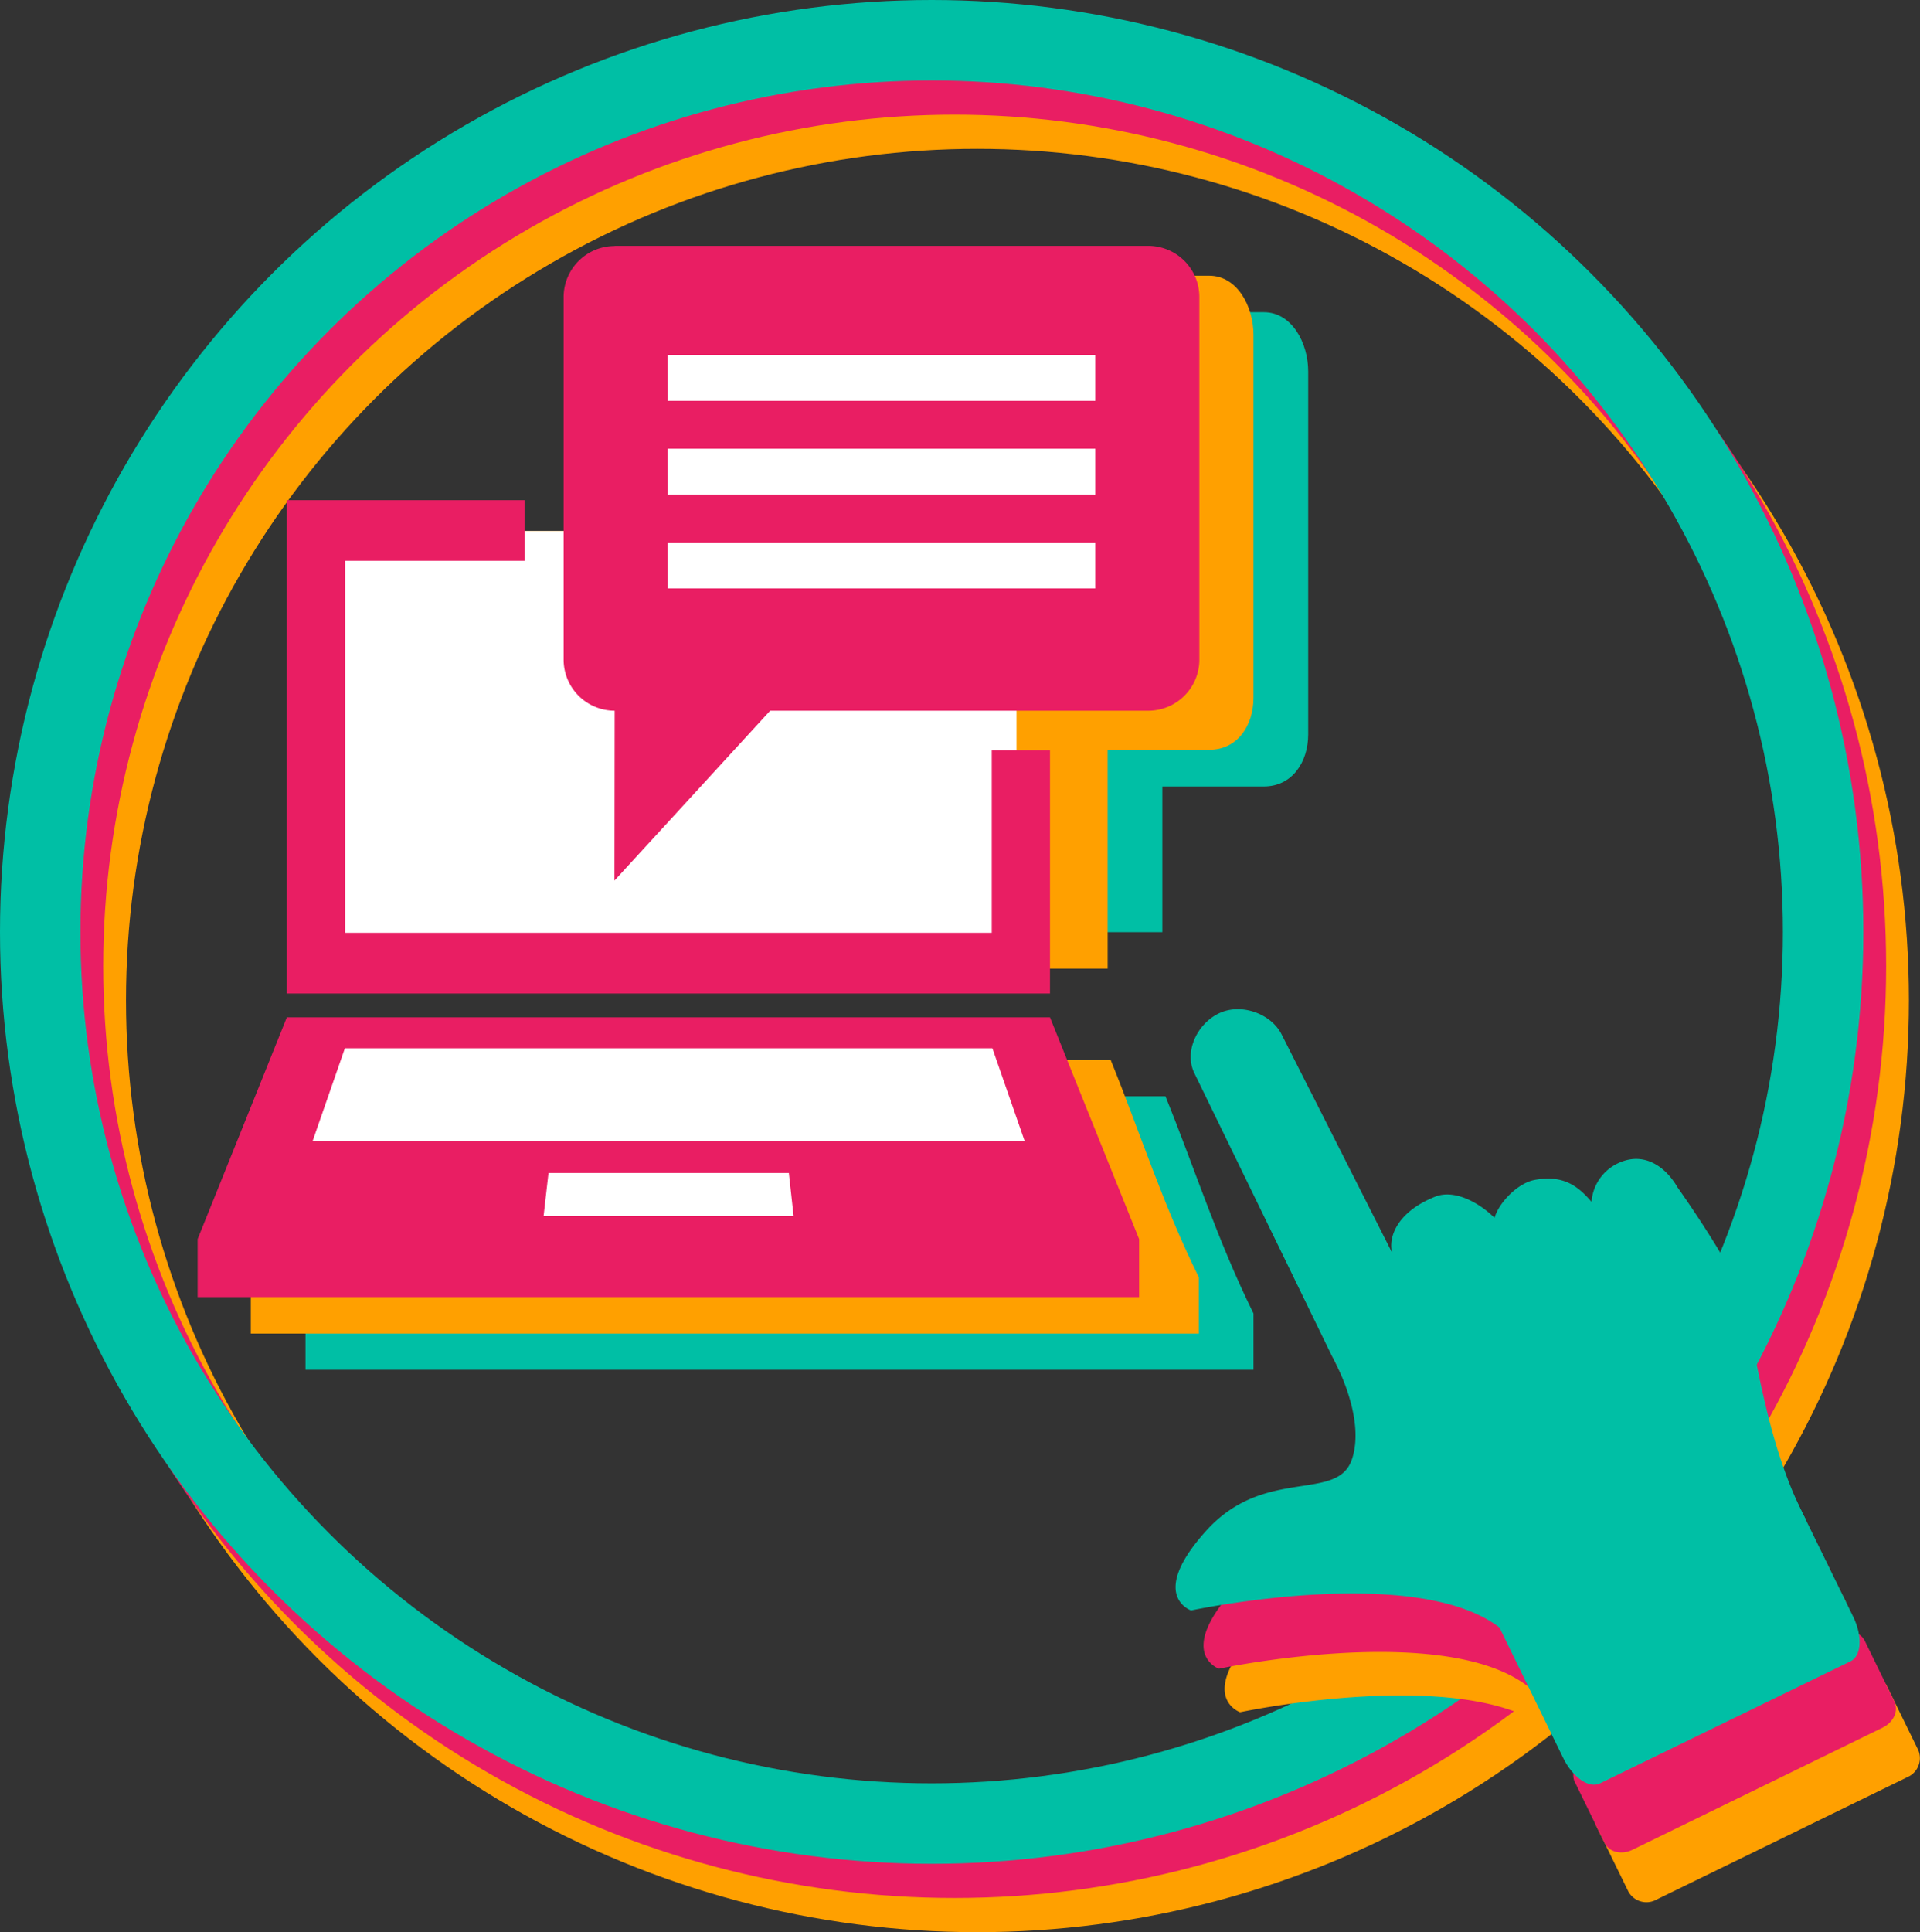 <svg xmlns="http://www.w3.org/2000/svg" viewBox="0 0 477.39 480.3"><rect x="0" y="0" width="477.39" height="480.3" fill="#333333" stroke="none"/><defs><style>.cls-1,.cls-2,.cls-3{fill:none;stroke-miterlimit:10;stroke-width:20px;}.cls-1{stroke:#ffa000;}.cls-2{stroke:#e91e63;}.cls-3{stroke:#00bfa5;}.cls-4{fill:#00bfa5;}.cls-5{fill:#ffa000;}.cls-6{fill:#fff;}.cls-7,.cls-8{fill:#e91e63;}.cls-7{fill-rule:evenodd;}</style></defs><title>Yooz-2020-Icons-PageContact-Web-Ask-Demo-Pink</title><g id="Calque_2" data-name="Calque 2"><circle class="cls-1" cx="242.98" cy="248.65" r="221.65"/><circle class="cls-2" cx="237.32" cy="240.15" r="221.65"/><circle class="cls-3" cx="231.65" cy="231.65" r="221.65"/></g><g id="Demo"><path class="cls-4" d="M106.89,283c-7.38,18.13-15,35.58-24.07,54v14H318.53V337c-9.06-18.38-14.52-35.83-21.9-54Z" transform="translate(-6.86 -10.5)"/><path class="cls-4" d="M173.48,151.57h-68v90.65H295.87V206h25.26c6.95,0,11-6,11-12.93V102.79c0-7-4.05-14.68-11-14.68H188.39c-7,0-14.91,7.72-14.91,14.68Z" transform="translate(-6.86 -10.5)"/><path class="cls-5" d="M93.29,274c-7.38,18.14-15,35.59-24.07,54v14H304.93v-14c-9.06-18.37-14.52-35.82-21.9-54Z" transform="translate(-6.86 -10.5)"/><path class="cls-5" d="M159.88,142.5h-68V251.29H282.27v-54.4h25.26c7,0,11-6,11-12.93V93.72c0-7-4-14.68-11-14.68H174.79c-7,0-14.91,7.72-14.91,14.68Z" transform="translate(-6.86 -10.5)"/><rect class="cls-6" x="153.02" y="77.6" width="135.99" height="81.59"/><rect class="cls-6" x="75.96" y="132" width="176.78" height="108.79"/><polygon class="cls-6" points="75.96 258.92 252.75 258.92 273.9 308.78 57.83 308.78 75.96 258.92"/><path class="cls-7" d="M267.93,263.39H78.18Q67.11,290.95,56,318.51v14.42H290.09V318.51l-22.16-55.12M137.28,149.91H92.66v92.46H253.45V197h14.48v60.47H78.18V134.84h59.1ZM92.56,271.08H253.61l8,23h-177q4-11.49,8-23m50.63,31H203l1.18,10.7q-31.07,0-62.16,0Zm16.5-230.46H292.42a12.71,12.71,0,0,1,12.65,12.66v90.24a12.7,12.7,0,0,1-12.65,12.65H198.35l-38.71,42.23.05-42.23A12.7,12.7,0,0,1,147,174.56V84.32a12.7,12.7,0,0,1,12.66-12.66m13.22,27.07H279.19v11.41H172.91Zm0,23.31H279.19v11.41H172.91Zm0,23.31H279.19v11.42H172.91Z" transform="translate(-6.86 -10.5)"/></g><g id="Calque_1" data-name="Calque 1"><path class="cls-5" d="M396.38,445c.27-.18.45-.47.76-.62l68.68-35.69c-10.88-20.84-22.77-44.89-26.15-53.56s-3.19-24.07-3.19-24.07c-3-5.18-8.12-8.64-14-6.3a11.52,11.52,0,0,0-7.39,9.91c-3.38-4-7.08-6.76-14.11-5.47-4.26.78-8.95,5.66-10,9.43-3.44-3.46-9.76-7.29-14.81-5.28-9.51,3.8-11.68,10.12-10.68,13.93l-27.35-54.23c-2.57-5.25-10.1-8.05-15.64-5.35s-8.71,9.6-6.14,14.86l34,70.27s8.62,15,4.91,25.76-21.67,1.6-36.27,17.71-3.8,19.82-3.8,19.82,65.12-13.82,81.16,8.88" transform="translate(-6.86 -10.5)"/><path class="cls-5" d="M403.91,464.7l7.83,16a5.13,5.13,0,0,0,7,2l62.33-30.42a5.15,5.15,0,0,0,2.75-6.73l-7.83-16a5.15,5.15,0,0,0-7-2L406.65,458a5.14,5.14,0,0,0-2.74,6.73" transform="translate(-6.86 -10.5)"/><path class="cls-8" d="M391.07,434.13c.27-.17.45-.46.76-.61l70-33c-10.88-20.84-24.9-48.37-22-55.57-3.39-8.72-8.6-24.7-8.6-24.7-3-5.17-8.12-8.64-14-6.31a11.55,11.55,0,0,0-7.39,9.92c-3.38-4-7.08-6.77-14.11-5.48-4.26.78-9,5.67-10,9.44-3.45-3.46-9.76-7.29-14.81-5.28-9.51,3.8-11.69,10.12-10.68,13.93l-27.36-54.23c-2.56-5.24-10.09-8-15.63-5.35s-8.71,9.61-6.14,14.86l34,70.27s8.62,15,4.91,25.76-21.68,1.6-36.27,17.71-3.8,19.82-3.8,19.82,65.11-13.82,81.16,8.87" transform="translate(-6.86 -10.5)"/><path class="cls-8" d="M398.47,453.56l7.36,15.08c1.11,2.26,4.17,3,6.87,1.71L475,439.93c2.7-1.32,4-4.21,2.88-6.47l-7.36-15.08c-1.11-2.27-4.17-3-6.87-1.72l-62.33,30.43c-2.7,1.31-4,4.2-2.87,6.47" transform="translate(-6.86 -10.5)"/><path class="cls-4" d="M384.06,419.61c.27-.18.45-.47.76-.62l70.92-31c-10.91-20.82-12.89-48-16.27-56.65s-15.53-25.72-15.53-25.72c-3-5.17-8.13-8.64-14-6.29a11.52,11.52,0,0,0-7.36,9.93c-3.39-4-7.1-6.76-14.12-5.46-4.25.78-8.93,5.67-10,9.44-3.44-3.46-9.76-7.28-14.8-5.26-9.5,3.81-11.66,10.13-10.66,13.94l-27.43-54.19c-2.57-5.24-10.1-8-15.63-5.33s-8.69,9.61-6.11,14.87L338,347.51s8.64,14.95,5,25.75-21.67,1.62-36.23,17.75-3.76,19.81-3.76,19.81,65.05-13.89,81.13,8.79" transform="translate(-6.86 -10.5)"/><path class="cls-4" d="M379.9,415.51l15.64,32c2.35,4.82,6.42,7.64,9.11,6.32L467,423.45c2.7-1.32,3-6.26.63-11.08l-15.64-32c-2.36-4.82-6.42-7.64-9.12-6.32l-62.33,30.42c-2.7,1.32-3,6.26-.62,11.08" transform="translate(-6.86 -10.5)"/></g></svg>